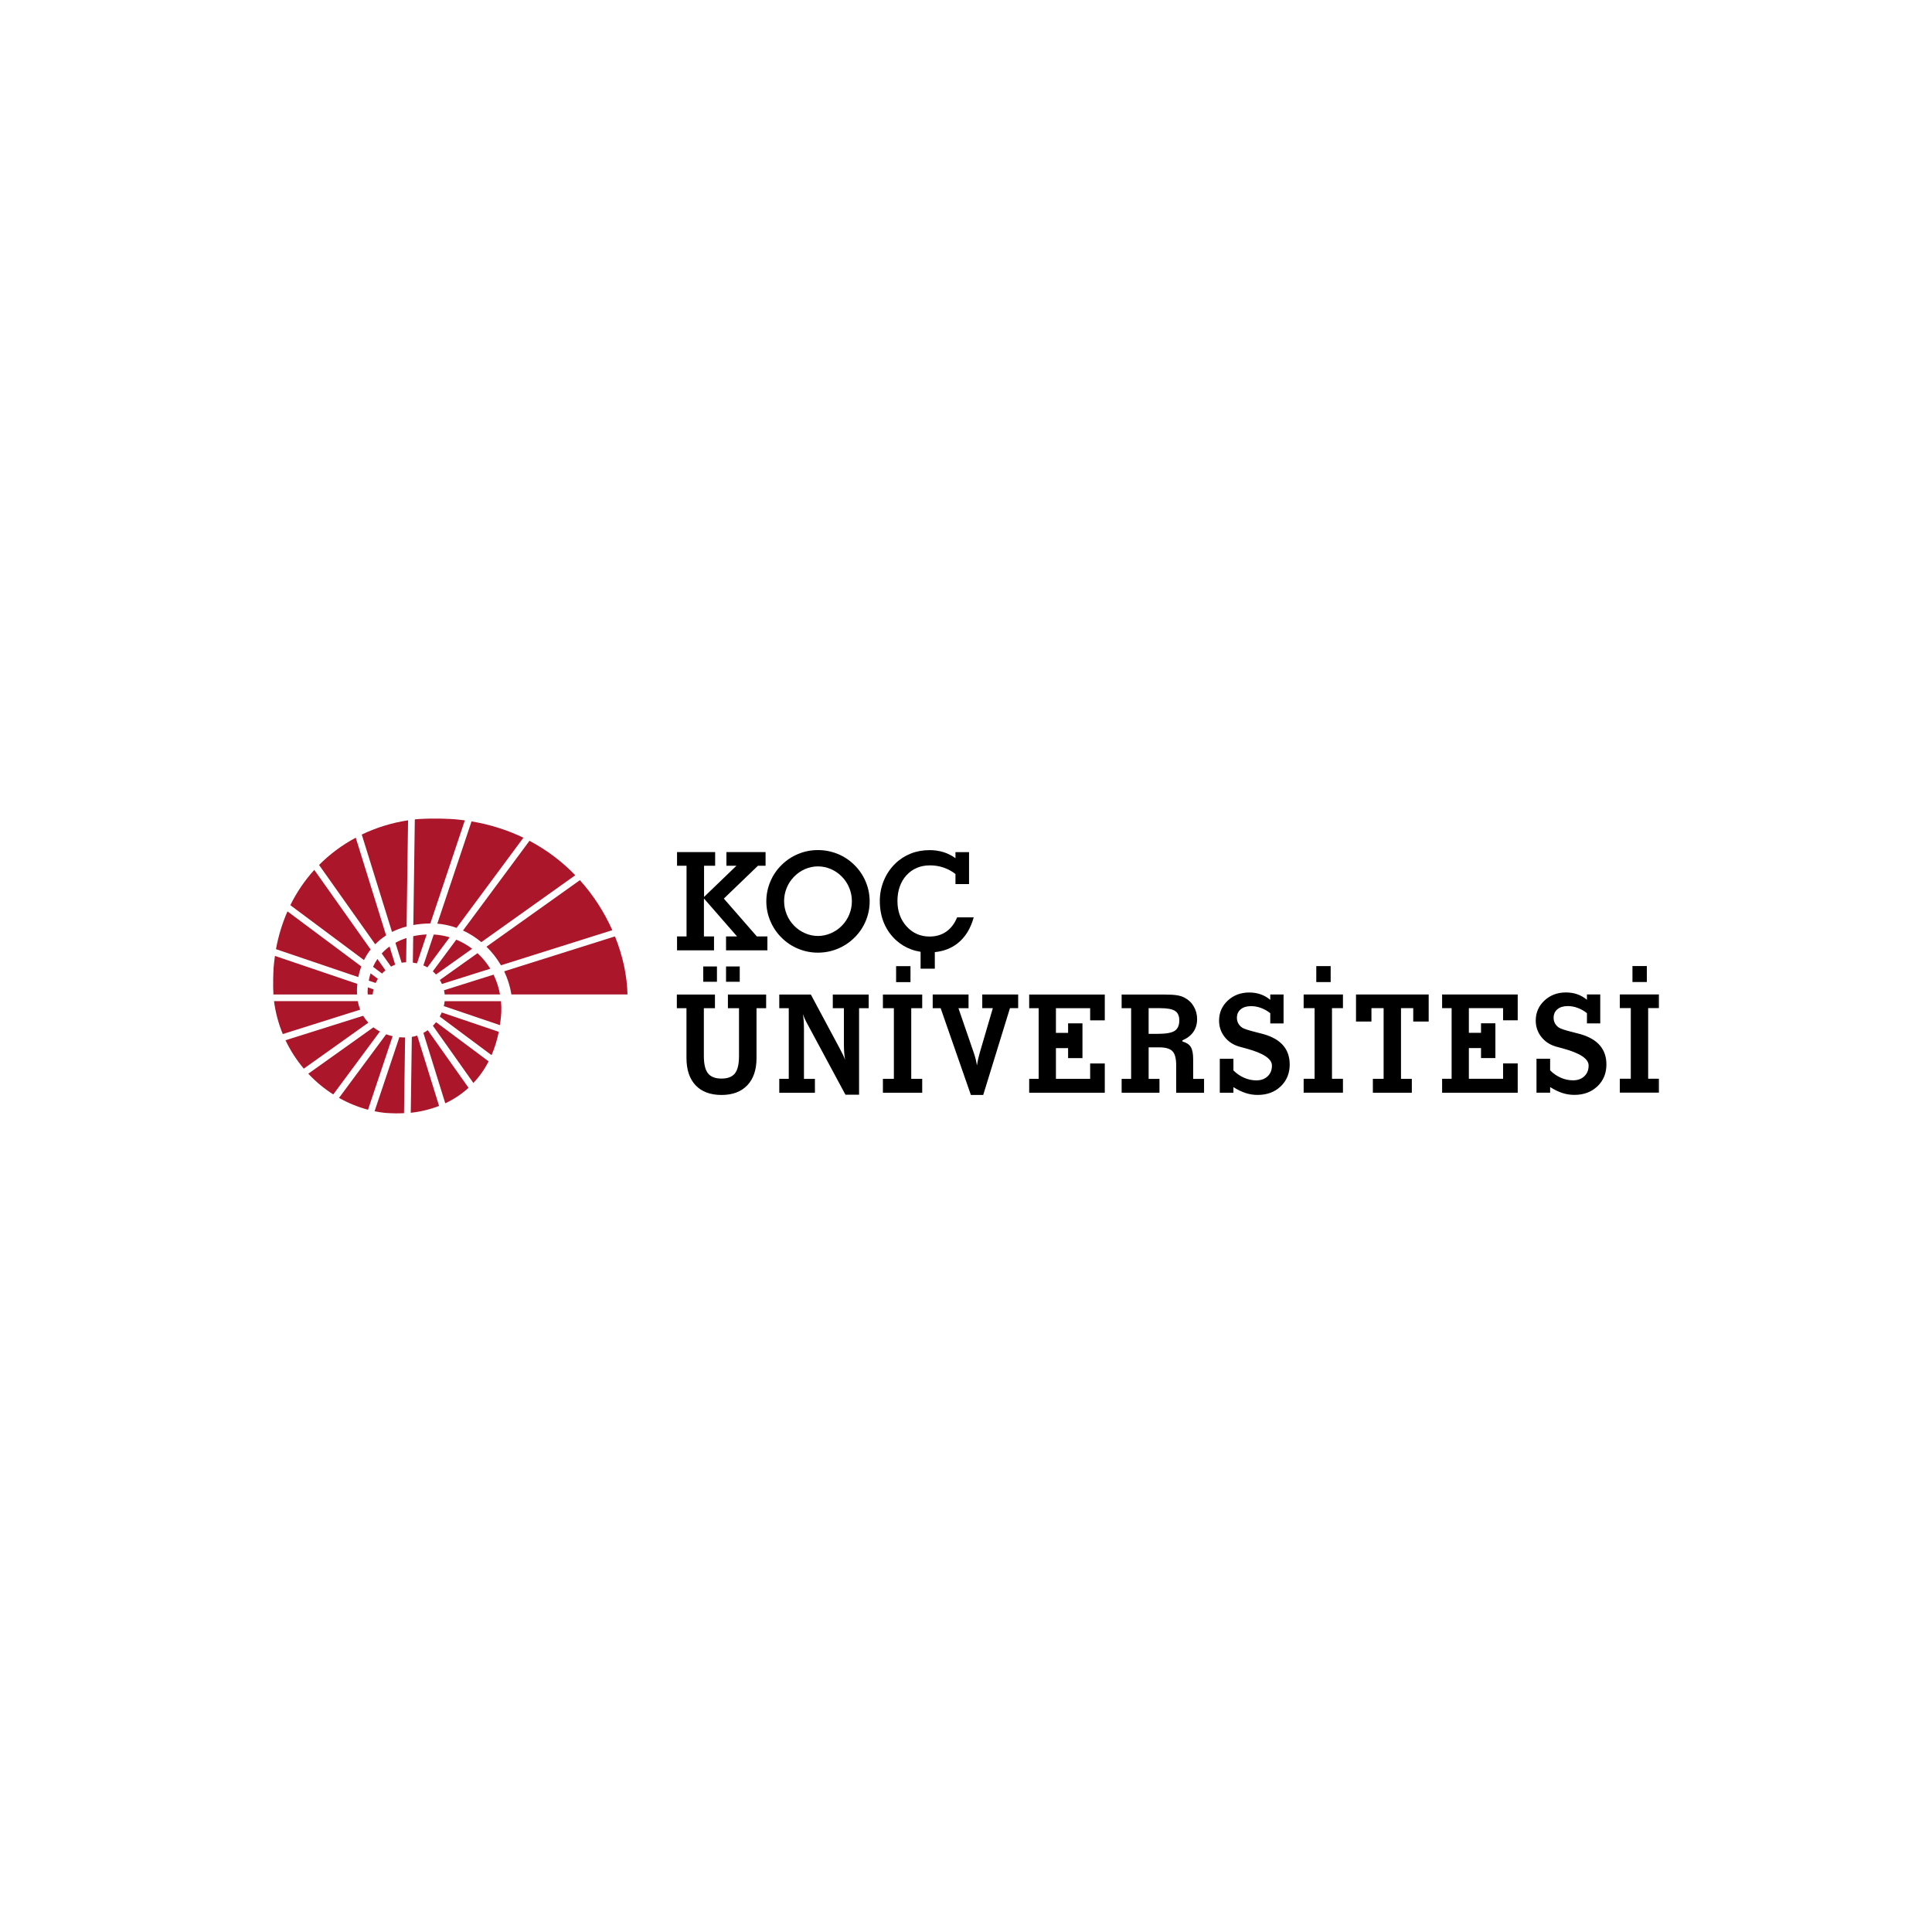 <svg xmlns="http://www.w3.org/2000/svg" xmlns:xlink="http://www.w3.org/1999/xlink" id="Layer_1" data-name="Layer 1" viewBox="0 0 1080 1080"><defs><style>      .cls-1 {        mask: url(#mask);      }      .cls-2 {        fill: #ab162b;      }      .cls-2, .cls-3, .cls-4 {        fill-rule: evenodd;        stroke-width: 0px;      }      .cls-3 {        fill: #fff;      }      .cls-5 {        mask: url(#mask-1);      }    </style><mask id="mask" x="152.54" y="457.48" width="774.92" height="165.03" maskUnits="userSpaceOnUse"><g id="b"><path id="a" class="cls-3" d="m152.54,622.51h774.92v-165.03H152.54v165.03Z"></path></g></mask><mask id="mask-1" x="152.54" y="457.48" width="774.92" height="165.04" maskUnits="userSpaceOnUse"><g id="b-2" data-name="b"><path id="a-2" data-name="a" class="cls-3" d="m152.54,622.51h774.92v-165.03H152.54v165.03Z"></path></g></mask></defs><path class="cls-4" d="m438.32,503.78c0,2.53.49,5,1.47,7.41.95,2.35,2.35,4.49,4.13,6.29,1.75,1.8,3.84,3.24,6.15,4.22,2.26.99,4.69,1.51,7.16,1.51,2.47,0,4.87-.5,7.21-1.51,2.32-.99,4.41-2.42,6.17-4.22,1.78-1.8,3.19-3.94,4.14-6.29.97-2.35,1.47-4.87,1.46-7.41,0-2.58-.49-5.06-1.46-7.44-.95-2.35-2.36-4.49-4.14-6.29-1.76-1.81-3.85-3.25-6.17-4.24-4.59-1.99-9.8-1.99-14.39,0-2.3,1-4.38,2.44-6.13,4.24-1.79,1.8-3.19,3.94-4.15,6.29-.97,2.36-1.46,4.89-1.46,7.44Zm-9.94.08c0-3.79.74-7.46,2.22-11,1.44-3.48,3.57-6.64,6.26-9.28,5.41-5.39,12.73-8.4,20.36-8.38,3.8-.01,7.56.72,11.07,2.16,3.51,1.42,6.69,3.54,9.36,6.22,2.7,2.66,4.84,5.83,6.3,9.33,1.46,3.48,2.19,7.14,2.19,10.96.01,7.62-3.05,14.92-8.48,20.25-5.42,5.41-12.78,8.43-20.44,8.42-3.78.01-7.53-.73-11.02-2.17-3.5-1.44-6.67-3.56-9.34-6.24-2.68-2.66-4.81-5.83-6.26-9.33-1.47-3.46-2.22-7.17-2.22-10.93Z"></path><g class="cls-1"><path class="cls-4" d="m405.86,548.8h7.66v-8.53h-7.66v8.53Zm-12.74,0h7.66v-8.53h-7.66v8.53Zm-14.76,7.15h21.3v7.63h-6.2v26.77c0,4.49.77,7.71,2.32,9.66,1.55,1.95,4.06,2.92,7.55,2.92s5.98-.97,7.5-2.9c1.52-1.94,2.28-5.16,2.28-9.68v-26.77h-6.2v-7.63h21.37v7.63h-5.38v27.93c0,6.5-1.71,11.55-5.14,15.17-3.42,3.61-8.24,5.41-14.44,5.41s-11.08-1.81-14.48-5.41c-3.4-3.61-5.1-8.72-5.1-15.32v-27.77h-5.38v-7.63h0Zm57.26,54.91v-7.78h5.3v-39.5h-5.3v-7.64h17.64l16.14,30.13c.7,1.29,1.3,2.46,1.79,3.5.5,1.03.91,2.01,1.23,2.9-.22-1.24-.39-2.57-.5-3.98-.11-1.41-.17-2.95-.17-4.62v-20.29h-6.21v-7.64h20.07v7.64h-5.38v48.36h-7.62l-20.81-38.68c-.6-1.06-1.16-2.14-1.68-3.24-.49-1.03-.92-2.09-1.31-3.16.2,1.11.35,2.37.45,3.76.1,1.39.16,3.02.16,4.88v27.59h6.13v7.78s-19.92,0-19.92,0Zm65.31-61.84h8.04v-8.93h-8.04v8.93Zm-7.38,61.84v-7.78h6.13v-39.5h-6.13v-7.63h21.97v7.63h-6.13v39.5h6.13v7.78h-21.97Zm49.18,1.23l-16.9-48.51h-4.44v-7.64h20.03v7.64h-5.65l8.58,24.94c.42,1.22.78,2.41,1.07,3.59.28,1.18.52,2.33.69,3.48.15-1.04.35-2.13.6-3.28.27-1.23.58-2.44.93-3.65l7.36-25.09h-5.91v-7.64h20.07v7.64h-4.59l-14.94,48.51h-6.89Zm32.59-1.23v-7.78h5.3v-39.5h-5.3v-7.64h42.26v14.45h-8.18v-6.81h-19.13v13.81h6.8v-5.33h8.03v19.44h-8.03v-5.59h-6.8v17.17h19.13v-8.6h8.18v16.38h-42.26Zm66.77-32.94h5.2c4.58,0,7.72-.57,9.41-1.7,1.69-1.13,2.54-3.07,2.54-5.83,0-2.48-.79-4.24-2.36-5.27-1.57-1.03-4.33-1.55-8.29-1.55h-6.5v14.33h0Zm0,25.17h6.06v7.77h-21.15v-7.77h5.31v-39.51h-5.31v-7.63h23.43c3.37,0,5.88.14,7.53.41,1.66.28,3.09.73,4.28,1.38,2.17,1.15,3.87,2.77,5.1,4.9,1.24,2.14,1.88,4.58,1.85,7.05,0,2.76-.7,5.14-2.09,7.15-1.4,2.01-3.43,3.58-6.09,4.69v.67c2.19.6,3.74,1.61,4.63,3.04.9,1.43,1.35,3.72,1.35,6.87v10.99h6.09v7.77h-15.58v-15.34c0-3.82-.69-6.45-2.07-7.89-1.38-1.44-3.83-2.16-7.35-2.16h-5.98v17.62h0Zm47.4,4.65v3.12h-7.62v-18.98h7.62v6.47c1.77,1.79,3.76,3.17,5.98,4.13,2.22.97,4.48,1.46,6.8,1.46,2.61,0,4.73-.76,6.34-2.28,1.61-1.51,2.41-3.51,2.41-6,0-3.77-4.78-6.94-14.35-9.53-1.65-.45-2.92-.79-3.81-1.04-3.44-.97-6.2-2.78-8.27-5.42-2.08-2.64-3.12-5.69-3.12-9.14,0-4.44,1.62-8.17,4.86-11.19,3.24-3.01,7.23-4.53,11.99-4.53,2.29,0,4.41.34,6.37,1.02,1.95.68,3.76,1.71,5.4,3.08v-2.99h7.43v16.2h-7.43v-5.74c-1.57-1.25-3.32-2.24-5.2-2.94-1.76-.66-3.62-1-5.49-1.01-2.46,0-4.41.59-5.83,1.77-1.42,1.18-2.13,2.78-2.13,4.79,0,1.12.25,2.14.75,3.07.5.93,1.23,1.73,2.2,2.4,1,.64,3.34,1.43,7.02,2.35,2.12.52,3.79.96,5.01,1.3,4.88,1.42,8.53,3.53,10.93,6.35,2.4,2.82,3.6,6.35,3.6,10.6,0,4.96-1.68,9.04-5.03,12.23-3.35,3.19-7.64,4.78-12.86,4.78-2.32,0-4.55-.34-6.71-1.05-2.16-.69-4.45-1.8-6.86-3.31m46.32-58.72h8.04v-8.93h-8.04v8.93Zm-7.06,61.84v-7.78h6.12v-39.5h-6.12v-7.63h21.97v7.63h-6.13v39.5h6.13v7.78h-21.97,0Zm29.28-54.91h40.61v15.12h-8.63v-7.48h-6.84v39.5h6.05v7.78h-21.78v-7.78h6.01v-39.5h-6.8v7.48h-8.63v-15.12Zm48.12,54.91v-7.78h5.31v-39.5h-5.31v-7.64h42.26v14.45h-8.18v-6.81h-19.13v13.81h6.8v-5.33h8.03v19.44h-8.03v-5.59h-6.8v17.17h19.13v-8.6h8.18v16.38h-42.26Zm60.38-3.12v3.12h-7.62v-18.98h7.62v6.47c1.77,1.79,3.76,3.17,5.98,4.13,2.14.96,4.46,1.45,6.8,1.46,2.61,0,4.73-.76,6.33-2.28,1.61-1.51,2.41-3.51,2.41-6,0-3.77-4.78-6.94-14.35-9.53-1.65-.45-2.92-.79-3.81-1.04-3.44-.97-6.2-2.78-8.28-5.42-2.08-2.64-3.12-5.69-3.12-9.14,0-4.44,1.62-8.17,4.86-11.19,3.24-3.01,7.23-4.53,11.99-4.53,2.29,0,4.41.34,6.37,1.02,1.97.69,3.8,1.74,5.4,3.08v-2.99h7.44v16.2h-7.44v-5.74c-1.57-1.25-3.32-2.24-5.19-2.94-1.76-.66-3.62-1-5.49-1.01-2.46,0-4.41.59-5.83,1.77-1.41,1.18-2.12,2.78-2.12,4.79,0,1.12.25,2.14.74,3.07.5.93,1.23,1.73,2.2,2.4,1,.64,3.34,1.43,7.02,2.35,2.12.52,3.79.96,5.01,1.3,4.88,1.42,8.53,3.53,10.93,6.35,2.4,2.82,3.61,6.35,3.61,10.6,0,4.96-1.68,9.04-5.03,12.23-3.35,3.19-7.64,4.78-12.87,4.78-2.31,0-4.55-.34-6.71-1.05-2.15-.69-4.44-1.8-6.85-3.31m46.03-58.72h8.03v-8.93h-8.04v8.93h0Zm-7.07,61.84v-7.78h6.13v-39.5h-6.13v-7.63h21.97v7.63h-6.13v39.5h6.13v7.78h-21.97Zm-482.41-87.34l-18.45-21.15,19.08-18.36h4.25v-7.63h-21.89v7.63h5.61l-12.54,12.07-5.57,5.36v-17.43h6.2v-7.63h-21.3v7.63h5.31v39.52h-5.31v7.78h20.67v-7.78h-5.64v-20.38l.04-.81,5.08,5.82,13.4,15.36h-6.16v7.78h23.12v-7.78h-5.88Zm111.97-10.69c-1.42,3.5-3.45,6.16-6.07,8-2.64,1.84-5.74,2.76-9.33,2.76-5.13,0-9.41-1.88-12.83-5.64-3.42-3.76-5.14-8.51-5.14-14.24s1.69-10.73,5.06-14.4c3.38-3.67,7.76-5.51,13.13-5.51,2.64,0,5.15.4,7.53,1.21,2.42.83,4.68,2.04,6.71,3.6v5.66h7.59v-17.87h-7.59v3.39c-2.04-1.49-4.3-2.63-6.71-3.39-2.51-.76-5.13-1.14-7.75-1.11-3.78,0-7.3.64-10.54,1.92-3.23,1.28-6.18,3.18-8.66,5.6-2.75,2.68-4.91,5.9-6.37,9.45-1.5,3.61-2.27,7.48-2.26,11.4,0,4.59.8,8.77,2.39,12.53,1.6,3.76,4.03,7.12,7.1,9.81,2.38,2.09,5.14,3.71,8.12,4.79,1.68.62,3.41,1.05,5.19,1.33v9.43h7.95v-9.25c4.9-.5,9.11-2.1,12.62-4.83,4.31-3.35,7.35-8.22,9.12-14.6h-9.26Z"></path></g><g class="cls-5"><path class="cls-2" d="m236.68,577.4l12.23,39.35c4.75-2.21,9.14-5.13,13.01-8.67l-22.8-32.21c-.78.56-1.59,1.07-2.43,1.53m-6.48,2.24l-.59,42.41c5.42-.58,10.74-1.87,15.83-3.82l-12.22-39.35c-.98.33-1.99.58-3.01.75m11.77-6.23l22.65,32c3.38-3.62,6.25-7.69,8.5-12.1l-29.39-21.91c-.55.7-1.14,1.37-1.77,2.01m-30.73-26.23l-4.11-3.06c-.4,1.29-.73,2.65-1,4.07l3.86,1.31c.37-.82.79-1.6,1.25-2.32m12,32.64l-13.86,41.39c3.86.79,7.79,1.23,11.77,1.31,1.59,0,3.15-.04,4.69-.14l.6-42.42c-1.07.01-2.14-.03-3.2-.14m-17.62-27.84c-.07.69-.11,1.4-.14,2.12-.02.62.03,1.28.1,1.84h2.73c.1-1.01.27-1.97.48-2.88l-3.17-1.08Zm-2.61,15.86l-43.42,13.68c2.7,5.71,6.14,11.04,10.22,15.87l36.08-25.69c-1.09-1.18-2.05-2.47-2.87-3.86m12.84,10.34l-26.36,35.56c5.1,2.88,10.55,5.11,16.21,6.62l13.76-41.12c-1.23-.27-2.43-.62-3.61-1.05m-16.14-28.2l-46.04-15.62c-.6,4.14-.97,8.43-1.09,12.86-.1,2.95-.03,5.86.2,8.72h46.78c-.1-1.99-.05-3.98.16-5.96m8.99,24.31l-36.4,25.92c4.15,4.43,8.84,8.33,13.96,11.59l26.07-35.18c-1.28-.67-2.49-1.45-3.63-2.33m7.1-51.38l-16.97-54.63c-7.56,4.03-14.47,9.17-20.51,15.24l31.4,44.35c1.83-1.88,3.87-3.55,6.08-4.97m31.18,27.15l27.07-8.53c-1.97-3.21-4.38-6.14-7.16-8.68l-21.04,14.98c.43.74.81,1.49,1.13,2.22m-1.19,18.22l28.95,21.58c1.75-4.02,3.1-8.38,4.05-13.05l-31.89-10.82c-.33.78-.7,1.55-1.11,2.29m2.27-5.85l31.38,10.64c.34-2.26.59-4.58.74-6.97.09-2.14.04-4.28-.16-6.42h-31.49c-.1.92-.26,1.85-.48,2.75m-32.61-19.98l-4.5-6.35c-.94,1.39-1.76,2.85-2.45,4.38l5.03,3.75c.61-.64,1.25-1.23,1.91-1.77m28.24,2.32l20.23-14.41c-2.73-2.06-5.71-3.76-8.87-5.07l-13.12,17.69c.64.57,1.22,1.17,1.76,1.79m-16.76-6.84h.09l.19-13.56c-2.11.68-4.19,1.56-6.18,2.66l3.46,11.17c.8-.16,1.62-.25,2.44-.26m-6.04,1.33l-3.15-10.16c-1.59,1.15-3.05,2.46-4.37,3.91l5.2,7.34c.78-.43,1.55-.79,2.32-1.1m18,1.52l12.46-16.81c-2.9-.87-5.89-1.4-8.91-1.57l-5.78,17.27c.79.33,1.53.7,2.23,1.1m-5.8-2.24l5.4-16.14h-.29c-2.3.11-4.75.41-7.22.94l-.21,14.8c.8.1,1.58.24,2.31.4m-33.1,21.12h-46.82c.82,6.32,2.47,12.51,4.9,18.4l43.28-13.64c-.6-1.54-1.06-3.13-1.36-4.76m85.88-3.74h64.9c-.22-10.17-2.53-21.37-7-32.45l-61.94,19.52c1.96,4.09,3.32,8.45,4.04,12.93m-83.91-15.67l-41.27-30.76c-2.95,6.76-5.11,13.85-6.42,21.11l46,15.61c.4-2.03.96-4.01,1.68-5.95m38.6-24.02l19.29-57.63c-5.7-.77-11.44-1.15-17.19-1.14-3.62,0-7.22.2-10.77.6l-.83,59.03c2.93-.52,6.09-.83,9.48-.87m39.5,23.39l62.25-19.62c-4.54-10.21-10.66-19.65-18.12-27.96l-52.23,37.2c3.12,3.04,5.86,6.53,8.1,10.38m-10.95-12.95l52.5-37.39c-7.46-7.73-16.1-14.22-25.6-19.25l-37.16,50.14c3.69,1.71,7.13,3.9,10.26,6.5m-41.8-8.74l.83-59.36c-8.98,1.36-17.71,4.04-25.89,7.97l16.91,54.44c2.46-1.24,5.16-2.27,8.15-3.06m27.96.77l37.34-50.38c-8.66-4.18-18.32-7.34-28.99-9.13l-19.14,57.16c3.66.29,7.29,1.1,10.79,2.36m-7.07,34.88c.2.84.34,1.63.41,2.34h30.92c-.69-3.84-1.9-7.57-3.62-11.07,0,0-27.72,8.73-27.72,8.73Zm-40.99-22.81l-31.5-44.49c-5.36,5.92-9.87,12.56-13.39,19.73l41.18,30.7c1.02-2.07,2.25-4.07,3.71-5.95"></path></g></svg>